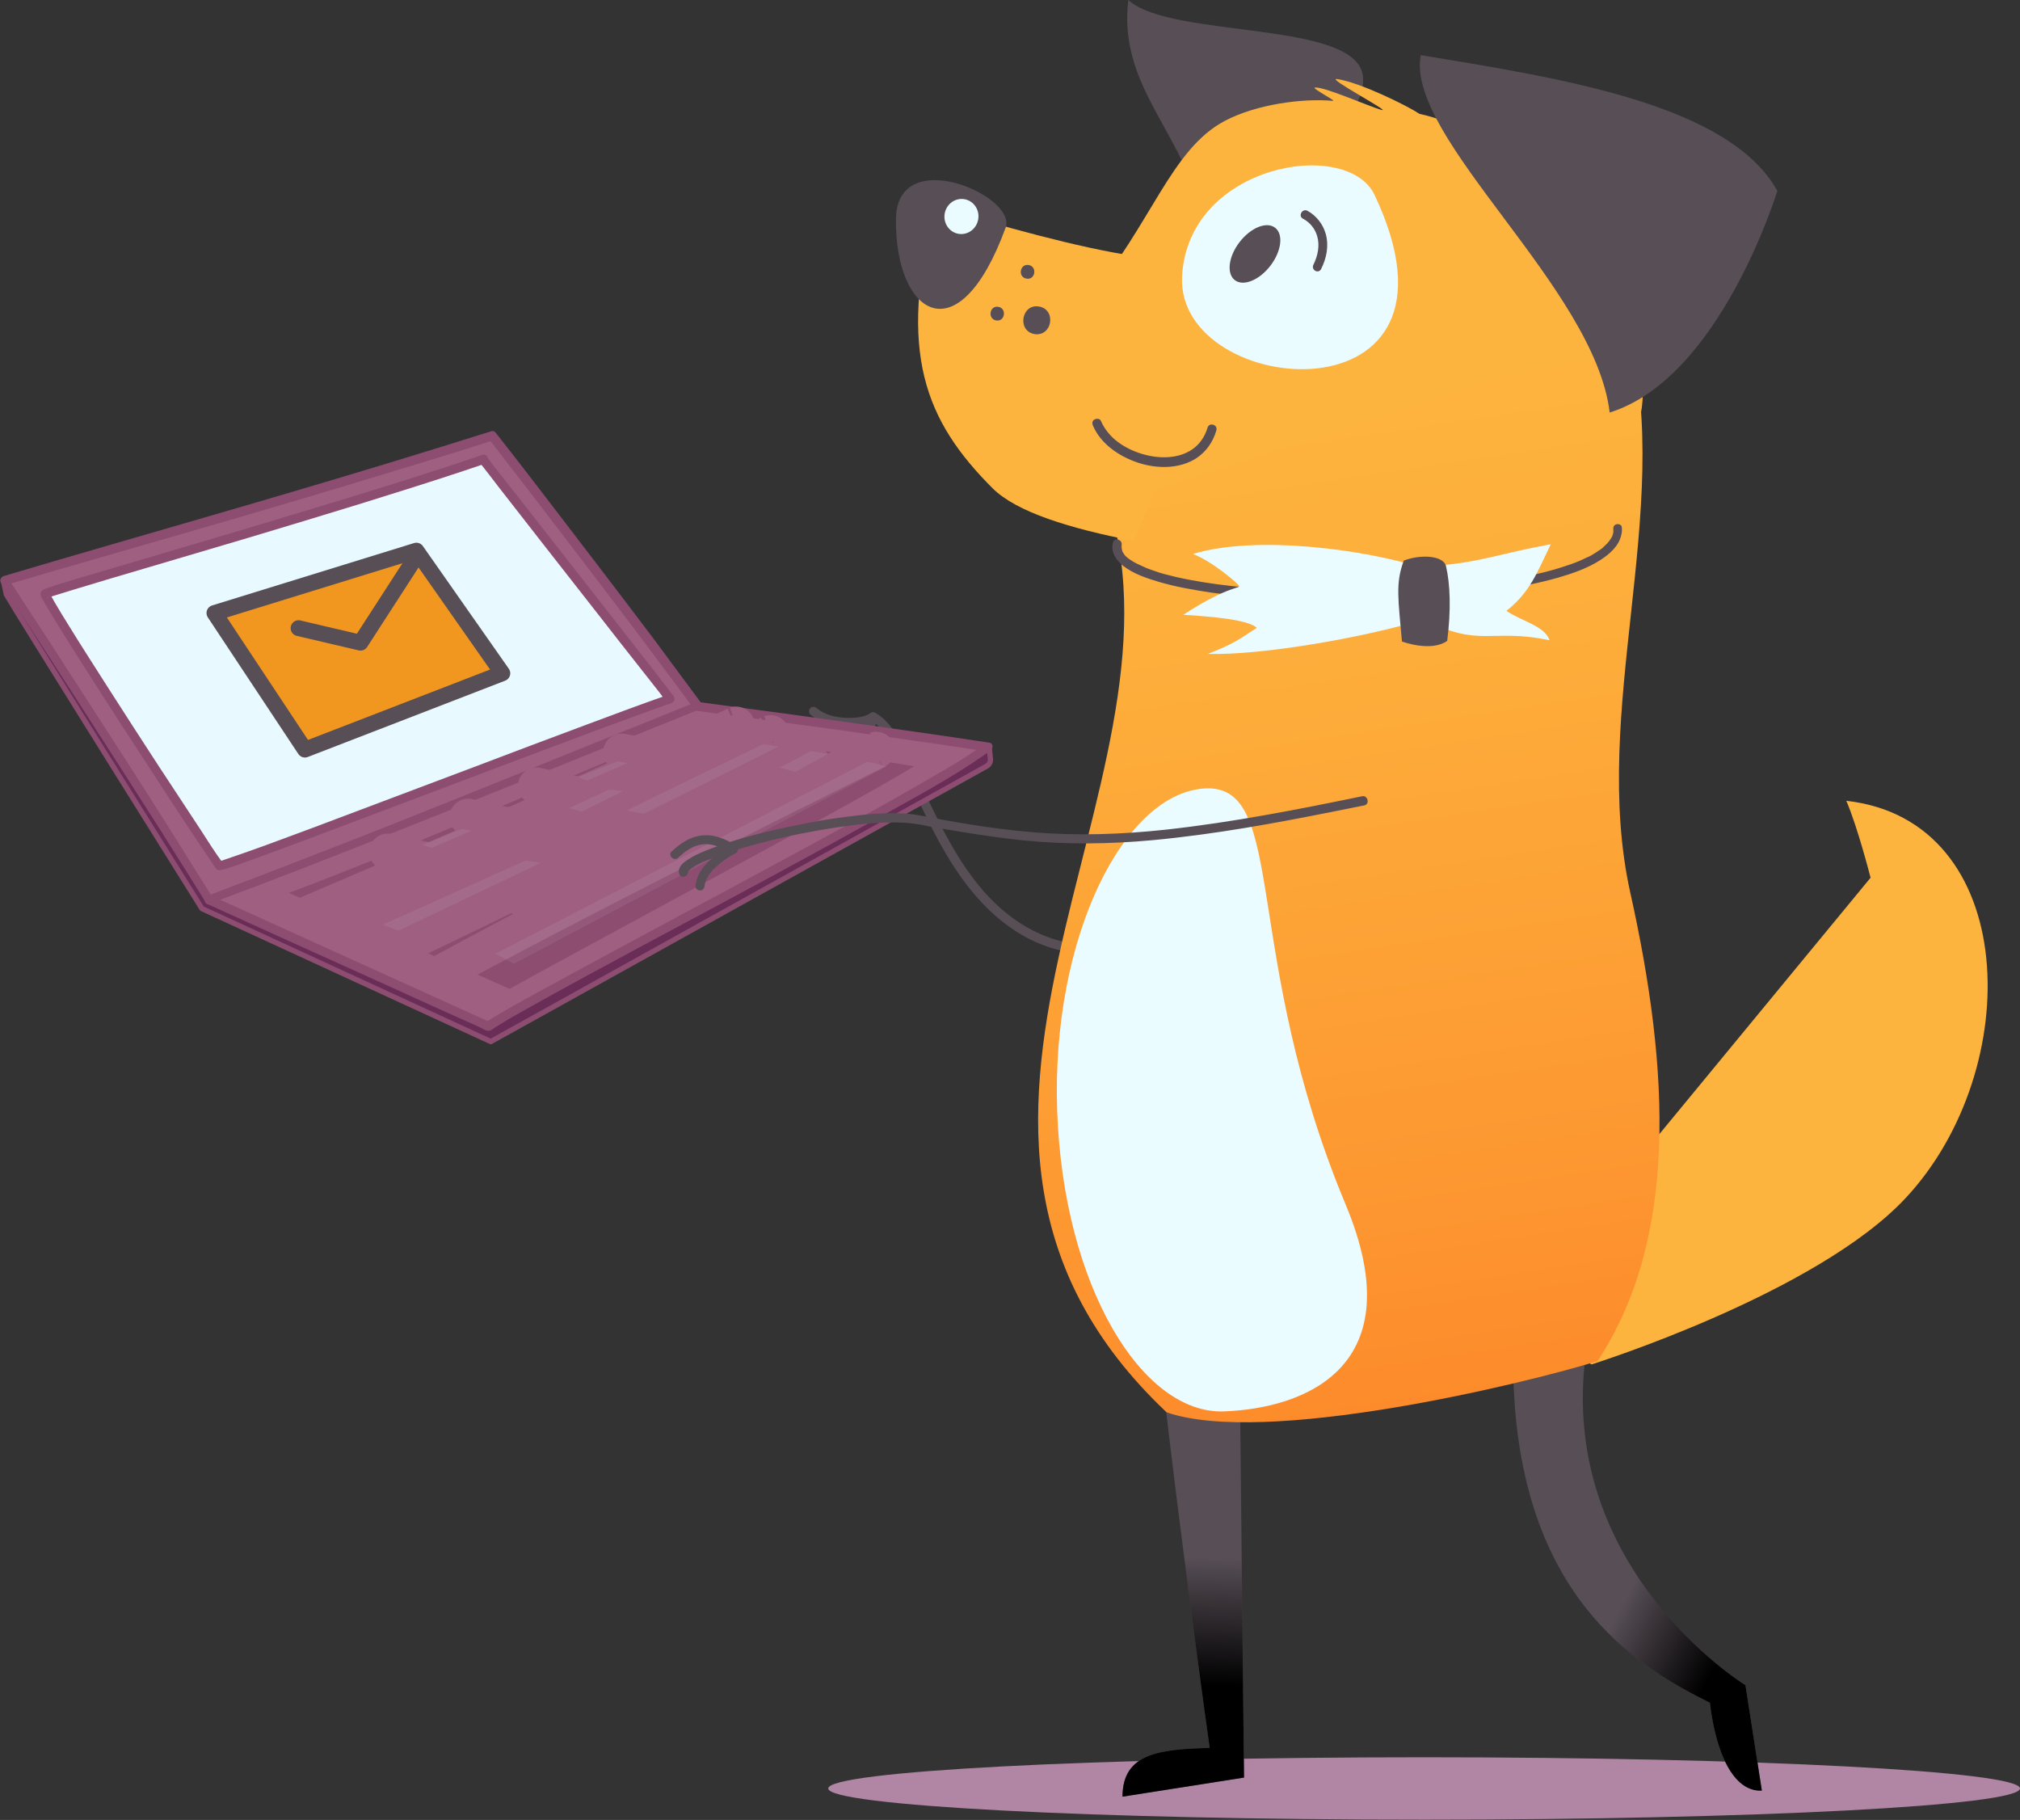 <svg width="383" height="345" viewBox="0 0 383 345" fill="none" xmlns="http://www.w3.org/2000/svg">
<rect x="0" y="0" width="383" height="345" fill="#333333" stroke="none"/>
<g clip-path="url(#clip0_118_914)">
<path d="M240.822 137.564C242.377 143.879 243.874 150.482 242.377 156.969C241.052 162.481 237.712 166.845 233.278 170.347C228.671 173.964 223.143 176.49 217.5 177.926C212.605 179.131 207.307 179.648 202.297 178.672C195.042 177.179 189.168 172.586 184.734 166.787C180.472 161.218 177.478 154.845 174.541 148.472C173.332 145.889 172.18 143.248 170.741 140.721C169.762 138.884 168.61 136.989 166.882 135.726C166.594 135.497 166.306 135.324 165.961 135.152C165.615 134.98 165.212 134.98 164.924 135.267C162.909 137.104 160.375 138.597 157.611 138.999C154.732 139.401 152.14 138.31 150.355 136.013C149.664 135.152 148.455 136.358 149.146 137.219C151.219 139.803 154.329 141.123 157.669 140.664C160.893 140.262 163.83 138.597 166.191 136.473C165.846 136.53 165.5 136.588 165.155 136.588C165.327 136.645 165.5 136.76 165.615 136.875C165.673 136.932 165.788 136.989 165.846 137.047C165.903 137.047 165.903 137.104 165.961 137.104C165.846 136.989 166.134 137.219 165.961 137.104C166.306 137.391 166.594 137.678 166.882 138.023C167.285 138.482 167.401 138.597 167.689 139.056C168.034 139.516 168.322 139.975 168.61 140.492C170.049 142.903 171.201 145.487 172.41 148.013C175.405 154.443 178.342 160.988 182.546 166.73C186.98 172.816 192.796 177.926 200.167 179.935C204.946 181.198 209.956 181.083 214.793 180.222C220.84 179.131 226.713 176.835 231.839 173.39C236.215 170.462 240.246 166.615 242.434 161.735C245.256 155.419 244.91 148.587 243.528 141.927C243.183 140.319 242.78 138.712 242.434 137.047C242.261 136.013 240.592 136.473 240.822 137.564Z" fill="#574E56"/>
<path d="M270.018 344.943C332.416 344.943 383 342.295 383 339.029C383 335.763 332.416 333.115 270.018 333.115C207.619 333.115 157.035 335.763 157.035 339.029C157.035 342.295 207.619 344.943 270.018 344.943Z" fill="#B185A4"/>
<path d="M301.747 258.649C301.747 258.649 344.418 245.272 361.348 227.072C384.152 202.614 383 155.477 350.061 151.802C352.192 156.682 354.668 166.385 354.668 166.385L287.063 248.43" fill="#FDB43E"/>
<path d="M258.443 14.755C257.867 3.674 222.107 7.464 213.929 0C212.087 15.559 223.028 23.942 227.635 39.214C227.577 39.214 259.134 27.444 258.443 14.755Z" fill="#574E56"/>
<path d="M206.328 56.725C218.306 42.544 221.992 28.305 232.242 22.908C238.231 19.75 247.041 18.602 252.685 19.119C253.606 19.234 248.481 16.65 249.345 16.593C251.13 16.42 259.94 20.325 261.956 20.841C263.971 21.358 251.36 14.698 253.491 14.985C257.694 15.559 266.62 19.923 269.154 21.588C280.844 24.114 296.737 35.08 304.051 43.003C314.992 54.773 310.731 83.078 311.191 77.222C309.636 98.924 299.271 113.163 288.215 143.248C278.368 170.06 260.113 197.906 257.982 220.01L217.442 122.923L206.328 56.725Z" fill="#FDB43E"/>
<path d="M219.4 252.334C221.761 275.127 227.001 314.571 229.362 331.335C220.149 331.623 212.835 332.197 212.835 340.579L235.87 336.962L234.948 249.578" fill="#574E56"/>
<path d="M219.4 252.334C221.761 275.127 227.001 314.571 229.362 331.335C220.149 331.623 212.835 332.197 212.835 340.579L235.87 336.962L234.948 249.578" fill="url(#paint0_linear_118_914)"/>
<path d="M286.89 257.559C286.832 302.342 310.385 315.891 324.205 322.781C325.299 332.197 328.639 339.718 334.052 339.431L330.943 319.451C330.943 319.451 293.973 296.83 300.998 254.458" fill="#574E56"/>
<path d="M286.89 257.559C286.832 302.342 310.385 315.891 324.205 322.781C325.299 332.197 328.639 339.718 334.052 339.431L330.943 319.451C330.943 319.451 293.973 296.83 300.998 254.458" fill="url(#paint1_linear_118_914)"/>
<path d="M210.244 95.651C226.886 149.104 164.464 214.154 221.186 267.721C239.728 274.151 288.388 262.496 302.899 258.018C318.217 234.765 316.604 202.843 309.118 169.256C301.459 134.808 317.295 96.8 308.888 63.328" fill="url(#paint2_linear_118_914)"/>
<path d="M240.073 43.979C233.048 55.404 202.931 46.563 177.305 39.156C170.107 66.945 175.462 79.805 188.189 92.551C192.738 97.087 202.873 100.187 214.966 102.541" fill="#FDB43E"/>
<path d="M190.665 43.175C181.682 67.748 169.646 59.596 169.877 41.51C170.05 27.214 192.911 37.089 190.665 43.175Z" fill="#574E56"/>
<path d="M260.631 36.975C281.305 80.666 223.086 75.729 224.122 52.476C225.159 31.061 255.506 26.009 260.631 36.975Z" fill="#EAFCFF"/>
<path d="M305.893 100.187C305.893 100.359 305.893 100.589 305.893 100.761C305.893 101.048 305.893 100.761 305.893 100.876C305.893 100.991 305.836 101.048 305.836 101.163C305.778 101.335 305.721 101.565 305.663 101.737C305.605 101.852 305.721 101.565 305.663 101.68C305.663 101.737 305.605 101.795 305.605 101.795C305.548 101.91 305.49 101.967 305.433 102.082C305.317 102.254 305.202 102.426 305.087 102.599C304.914 102.828 305.145 102.541 304.972 102.713C304.914 102.828 304.799 102.886 304.742 103C304.396 103.345 304.051 103.689 303.647 104.034C303.532 104.149 303.59 104.091 303.647 104.034C303.59 104.091 303.532 104.091 303.475 104.149C303.36 104.206 303.244 104.321 303.129 104.378C302.899 104.551 302.669 104.666 302.438 104.838C301.92 105.182 301.402 105.469 300.826 105.699C299.559 106.331 298.407 106.79 296.968 107.249C293.628 108.397 290.115 109.144 286.602 109.775C282.456 110.522 278.252 111.038 274.106 111.383C269.557 111.785 264.95 112.014 260.343 112.129C255.736 112.244 251.072 112.187 246.465 112.014C242.146 111.842 237.885 111.555 233.566 111.096C229.996 110.694 226.483 110.177 222.97 109.373C221.531 109.029 220.091 108.684 218.709 108.168C218.076 107.938 217.5 107.766 216.924 107.479C217.039 107.536 216.809 107.421 216.694 107.364C216.578 107.307 216.406 107.249 216.291 107.192C216.06 107.077 215.83 106.962 215.542 106.847C215.139 106.618 214.678 106.388 214.275 106.101C214.217 106.043 213.987 105.871 214.102 105.986C214.217 106.043 213.93 105.871 213.872 105.814C213.699 105.699 213.584 105.527 213.411 105.412C213.354 105.354 213.296 105.297 213.239 105.182C213.123 105.067 213.066 104.953 213.181 105.125C213.066 105.01 213.008 104.838 212.893 104.666C212.835 104.608 212.835 104.551 212.778 104.436C212.778 104.493 212.835 104.551 212.778 104.378C212.72 104.206 212.72 104.034 212.663 103.919C212.72 104.206 212.663 103.804 212.663 103.632C212.663 103.575 212.663 103.46 212.663 103.402C212.663 103.575 212.663 103.517 212.663 103.345C212.893 102.254 211.223 101.795 210.993 102.886C210.59 104.723 211.626 106.216 213.008 107.307C214.966 108.799 217.385 109.603 219.688 110.292C222.97 111.268 226.426 111.842 229.823 112.359C234.084 112.933 238.346 113.335 242.607 113.565C247.271 113.852 251.993 113.909 256.658 113.909C261.38 113.852 266.159 113.679 270.881 113.335C275.373 112.991 279.865 112.531 284.299 111.842C288.042 111.268 291.842 110.522 295.47 109.488C298.234 108.684 301.056 107.708 303.532 106.101C305.202 105.01 306.93 103.517 307.391 101.45C307.506 100.991 307.563 100.532 307.506 100.072C307.563 99.096 305.836 99.096 305.893 100.187Z" fill="#574E56"/>
<path d="M269.96 117.354C280.441 122.923 282.744 119.019 293.8 121.373C292.937 118.674 288.387 117.698 285.623 115.804C290.173 112.187 291.439 108.512 294.031 103.173C284.011 105.01 281.304 106.445 272.436 107.249L270.248 107.823C258.904 104.091 238.058 101.393 226.195 105.01C229.996 106.503 234.43 110.407 234.833 110.924C235.582 111.67 233.393 110.637 224.353 116.55C233.739 117.067 237.309 118.043 238.288 119.019C234.43 121.545 233.912 122.004 229.017 123.957C239.555 124.244 259.076 120.741 269.499 117.526" fill="#EAFCFF"/>
<path d="M240.874 50.37C242.98 47.624 243.377 44.399 241.76 43.166C240.143 41.934 237.125 43.16 235.019 45.905C232.914 48.65 232.517 51.875 234.134 53.108C235.75 54.341 238.768 53.115 240.874 50.37Z" fill="#574E56"/>
<path d="M265.814 121.603C265.123 113.565 264.547 110.637 266.159 106.273C269.211 105.067 273.645 105.24 274.164 107.307C274.97 110.751 275.143 115.632 274.394 121.488C271.284 123.669 265.814 121.603 265.814 121.603Z" fill="#574E56"/>
<path d="M250.496 50.983C251.533 48.917 251.994 46.563 251.36 44.324C250.842 42.486 249.575 40.879 247.905 39.96C246.926 39.443 246.062 40.936 247.041 41.453C248.366 42.142 249.345 43.347 249.748 44.783C250.266 46.563 249.863 48.457 249.057 50.122C248.481 51.156 249.978 52.017 250.496 50.983Z" fill="#574E56"/>
<path d="M196.712 49.031C198.382 49.319 197.978 51.902 196.308 51.615C194.581 51.385 195.042 48.744 196.712 49.031Z" fill="#FDB43E"/>
<path d="M191.126 54.026C192.796 54.313 192.393 56.897 190.723 56.61C189.053 56.38 189.456 53.739 191.126 54.026Z" fill="#FDB43E"/>
<path d="M195.041 50.237C196.711 50.524 196.308 53.108 194.638 52.821C192.911 52.534 193.371 49.95 195.041 50.237Z" fill="#574E56"/>
<path d="M197 58.103C200.339 58.677 199.533 63.844 196.136 63.328C192.796 62.753 193.66 57.529 197 58.103Z" fill="#574E56"/>
<path d="M189.283 58.16C190.953 58.447 190.55 61.031 188.88 60.744C187.21 60.457 187.613 57.873 189.283 58.16Z" fill="#574E56"/>
<path d="M185.476 41.559C185.775 39.745 184.592 38.041 182.834 37.754C181.077 37.466 179.41 38.705 179.112 40.52C178.814 42.335 179.997 44.039 181.754 44.326C183.511 44.613 185.178 43.374 185.476 41.559Z" fill="#EAFCFF"/>
<path d="M200.455 210.766C201.664 243.894 216.579 268.123 232.069 267.549C247.559 266.975 267.945 258.994 255.161 228.392C235.294 180.854 244.162 148.932 228.671 149.448C213.181 150.08 199.245 177.639 200.455 210.766Z" fill="#EAFCFF"/>
<path d="M336.989 36.171C327.833 19.75 296.161 14.87 269.384 10.449C266.447 26.181 302.381 54.486 305.202 78.198C326.221 71.653 336.989 36.171 336.989 36.171Z" fill="#574E56"/>
<path d="M228.959 81.068C226.713 88.475 217.212 87.614 212.087 83.882C210.647 82.848 209.438 81.413 208.747 79.805C208.574 79.346 207.941 79.288 207.537 79.518C207.077 79.748 207.019 80.265 207.25 80.724C208.747 84.226 212.317 86.58 215.83 87.728C219.342 88.877 223.604 88.934 226.829 86.867C228.729 85.604 229.996 83.767 230.629 81.585C230.917 80.437 229.247 80.035 228.959 81.068Z" fill="#574E56"/>
<path d="M153.638 135.439C155.48 136.99 157.841 137.678 160.26 137.793C162.16 137.908 164.406 137.678 166.019 136.645C165.615 136.301 165.155 136.013 164.752 135.669C164.176 137.793 163.082 139.631 161.239 140.836C159.339 142.042 157.035 142.444 154.789 142.501C153.695 142.559 153.695 144.281 154.789 144.224C157.381 144.166 160.03 143.707 162.218 142.272C164.406 140.836 165.788 138.655 166.422 136.128C166.594 135.439 165.788 134.75 165.155 135.152C163.83 136.013 161.988 136.128 160.375 136.071C158.417 136.013 156.344 135.497 154.847 134.234C154.501 133.947 153.983 133.889 153.638 134.234C153.35 134.521 153.292 135.095 153.638 135.439Z" fill="#574E56"/>
<path d="M0.634 110.062L1.209 112.703C2.361 114.828 38.294 172.242 38.294 172.242L93.058 197.446L187.037 145.257C187.555 144.97 187.843 144.453 187.786 143.879L187.556 141.64L42.556 169.256L0.634 110.062Z" fill="#6A2D57" stroke="#8C4D71" stroke-miterlimit="10" stroke-linecap="round" stroke-linejoin="round"/>
<path d="M93.346 82.561C59.889 93.068 33.572 100.417 0.864 110.005C14.108 130.387 25.741 148.013 39.676 170.577C69.39 162.596 100.371 151.056 130.085 143.075C132.216 142.501 134.807 141.468 135.038 139.229C135.153 137.908 134.347 136.702 133.54 135.611C120.756 117.928 93.346 82.561 93.346 82.561Z" fill="#9E5F81"/>
<path d="M93.116 81.757C80.908 85.604 68.642 89.336 56.376 92.953C44.744 96.398 33.112 99.728 21.48 103.115C14.569 105.125 7.601 107.134 0.691 109.201C0.173 109.373 -0.115 110.005 0.173 110.464C5.183 118.158 10.193 125.851 15.145 133.545C20.155 141.295 25.107 149.046 30.06 156.797C33.054 161.563 36.049 166.271 38.985 171.036C39.216 171.38 39.561 171.553 39.964 171.438C55.052 167.361 69.909 162.596 84.766 157.831C99.565 153.065 114.365 148.3 129.337 144.224C131.813 143.535 135.326 142.673 135.902 139.688C136.189 138.023 135.326 136.53 134.347 135.21C133.771 134.406 133.137 133.545 132.562 132.741C129.682 128.837 126.803 124.99 123.924 121.086C117.647 112.761 111.313 104.493 104.978 96.226C101.408 91.575 97.895 86.982 94.267 82.389C94.21 82.331 94.152 82.274 94.095 82.159C93.807 81.815 93.346 81.585 92.885 81.872C92.54 82.102 92.309 82.676 92.597 83.078C95.477 86.81 98.356 90.542 101.235 94.273C107.282 102.197 113.386 110.12 119.375 118.043C122.369 122.004 125.363 126.023 128.358 130.042C129.682 131.822 130.949 133.545 132.216 135.324C133.022 136.415 134.174 137.678 134.174 139.056C134.174 140.377 132.907 141.123 131.813 141.64C130.373 142.272 128.761 142.616 127.264 143.018C125.421 143.535 123.636 144.051 121.793 144.568C118.108 145.602 114.48 146.692 110.794 147.841C103.423 150.08 96.052 152.434 88.682 154.788C74.112 159.438 59.543 164.204 44.802 168.337C43.016 168.854 41.174 169.371 39.389 169.83C39.734 169.945 40.022 170.117 40.367 170.232C35.242 162.022 30.117 153.812 24.877 145.659C19.982 138.023 15.03 130.444 10.135 122.808C7.256 118.445 4.434 114.024 1.555 109.66C1.382 110.062 1.209 110.522 1.037 110.924C13.072 107.364 25.165 103.919 37.258 100.417C48.948 97.029 60.638 93.585 72.327 90.025C79.41 87.901 86.493 85.719 93.519 83.48C94.613 83.078 94.152 81.413 93.116 81.757Z" fill="#8C4D71"/>
<path d="M132.216 133.947C100.602 146.578 70.542 159.094 39.676 170.577C57.355 178.557 74.976 186.595 92.655 194.576C102.848 187.858 174.944 150.941 187.44 141.64C168.437 138.712 132.216 133.947 132.216 133.947Z" fill="#9E5F81"/>
<path d="M131.986 133.085C119.835 137.965 107.685 142.903 95.534 147.783C83.614 152.606 71.694 157.371 59.658 162.022C52.921 164.663 46.184 167.189 39.446 169.773C38.812 170.002 38.525 171.036 39.216 171.323C48.199 175.399 57.125 179.476 66.108 183.495C70.6 185.504 75.091 187.571 79.525 189.581C81.771 190.614 84.017 191.59 86.263 192.623C87.357 193.083 88.394 193.6 89.488 194.059C90.006 194.288 90.582 194.518 91.1 194.805C91.561 195.035 92.309 195.552 92.828 195.379C93.288 195.264 93.691 194.863 94.094 194.633C94.555 194.346 95.016 194.059 95.477 193.772C96.686 193.025 97.953 192.336 99.162 191.647C102.617 189.695 106.072 187.801 109.527 185.906C118.856 180.854 128.243 175.801 137.629 170.806C147.361 165.582 157.093 160.299 166.767 154.903C173.447 151.171 180.242 147.554 186.519 143.19C186.922 142.903 187.325 142.616 187.786 142.329C188.304 141.927 188.419 140.894 187.555 140.779C178.515 139.401 169.531 138.138 160.49 136.875C152.601 135.784 144.712 134.693 136.823 133.659C135.268 133.43 133.656 133.258 132.101 133.028C131.64 132.97 131.237 133.487 131.237 133.889C131.237 134.406 131.64 134.693 132.101 134.75C136.535 135.324 140.969 135.899 145.403 136.53C154.501 137.736 163.6 138.999 172.698 140.319C177.478 141.008 182.315 141.697 187.095 142.444C187.037 141.927 186.98 141.41 186.864 140.894C182.718 143.994 178.054 146.52 173.62 149.104C166.537 153.18 159.396 157.084 152.198 160.988C144.136 165.352 136.074 169.715 128.012 174.021C120.814 177.868 113.616 181.772 106.418 185.676C101.926 188.145 97.319 190.557 92.943 193.255C92.655 193.427 92.367 193.6 92.079 193.772C92.367 193.772 92.655 193.772 92.943 193.772C79.18 187.514 65.417 181.313 51.654 175.055C47.738 173.275 43.88 171.495 39.964 169.773C39.907 170.289 39.849 170.806 39.734 171.323C51.769 166.845 63.689 162.194 75.61 157.429C87.645 152.663 99.623 147.783 111.6 142.96C118.453 140.205 125.363 137.391 132.216 134.635C133.483 134.348 133.022 132.683 131.986 133.085Z" fill="#8C4D71"/>
<path d="M91.676 87.039C64.323 96.398 8.868 111.957 8.581 112.531C8.177 113.22 39.216 160.874 41.692 164.089C42.844 164.433 107.627 139.286 127.149 132.396L91.676 87.039Z" fill="#E8FAFF"/>
<path d="M91.446 86.236C81.023 89.795 70.427 93.068 59.889 96.226C49.006 99.556 38.122 102.771 27.181 105.986C23.207 107.134 19.291 108.34 15.318 109.488C13.188 110.12 10.999 110.751 8.926 111.498C8.293 111.727 7.544 111.957 7.717 112.818C7.832 113.278 8.178 113.794 8.408 114.196C9.675 116.435 11.057 118.56 12.381 120.741C16.988 128.09 21.652 135.324 26.375 142.559C30.521 148.932 34.667 155.362 38.928 161.677C39.446 162.424 39.965 163.17 40.483 163.974C40.656 164.204 40.828 164.548 41.001 164.72C41.289 165.007 41.692 165.007 42.038 164.893C43.593 164.548 45.147 163.917 46.587 163.4C53.9 160.759 61.214 158.003 68.469 155.247C78.259 151.573 88.048 147.841 97.838 144.166C106.188 141.008 114.595 137.851 123.003 134.808C124.385 134.291 125.824 133.774 127.264 133.315C127.897 133.085 128.07 132.396 127.667 131.88C126.515 130.387 125.306 128.894 124.154 127.344C121.333 123.727 118.511 120.11 115.689 116.493C112.292 112.129 108.837 107.766 105.439 103.402C102.502 99.613 99.508 95.824 96.571 92.092C95.592 90.829 94.613 89.623 93.634 88.36C93.174 87.786 92.77 87.097 92.252 86.58L92.195 86.523C91.504 85.661 90.294 86.867 90.985 87.728C92.137 89.221 93.346 90.714 94.498 92.264C97.32 95.881 100.141 99.498 102.963 103.115C106.361 107.479 109.816 111.842 113.213 116.206C116.15 119.995 119.144 123.784 122.081 127.516C123.06 128.779 124.039 129.985 125.018 131.248C125.479 131.822 125.882 132.511 126.4 133.028L126.458 133.085C126.573 132.626 126.688 132.109 126.861 131.65C121.563 133.487 116.38 135.439 111.14 137.391C104.057 140.032 97.032 142.673 89.949 145.372C82.635 148.128 75.322 150.884 68.009 153.639C62.135 155.879 56.261 158.06 50.33 160.242C47.451 161.276 44.572 162.309 41.635 163.285C41.52 163.342 41.404 163.228 41.692 163.285C41.52 163.285 41.75 163.285 41.865 163.342C42.038 163.457 42.211 163.629 42.383 163.744C40.828 161.735 39.504 159.553 38.122 157.429C35.415 153.295 32.709 149.219 30.002 145.085C26.893 140.319 23.783 135.497 20.731 130.731C18.14 126.655 15.491 122.579 12.957 118.445C12.093 117.067 11.287 115.746 10.481 114.368C10.251 113.909 9.963 113.507 9.732 113.048C9.675 112.876 9.56 112.761 9.502 112.589C9.502 112.531 9.444 112.474 9.444 112.416C9.387 112.244 9.502 112.646 9.444 112.474C9.387 112.301 9.444 112.531 9.444 112.646C9.387 112.933 9.272 113.163 9.041 113.335C8.811 113.392 9.214 113.163 9.041 113.335C9.387 113.22 9.675 113.105 10.02 112.99C11.287 112.589 12.612 112.187 13.936 111.785C18.601 110.349 23.323 108.971 27.987 107.594C34.437 105.699 40.944 103.747 47.393 101.852C54.476 99.728 61.502 97.603 68.585 95.422C75.034 93.412 81.484 91.403 87.876 89.278C89.258 88.819 90.582 88.36 91.964 87.901C92.943 87.499 92.483 85.834 91.446 86.236Z" fill="#8C4D71"/>
<path d="M131.18 137.736C106.072 147.783 79.295 160.127 54.764 169.256C68.815 175.629 82.578 181.141 96.629 187.456C105.727 182.289 161.757 152.376 173.332 145.257C158.245 142.903 131.18 137.736 131.18 137.736Z" fill="#8C4D71"/>
<path d="M139.587 137.449C140.221 137.219 93.749 158.405 58.219 173.39" stroke="#9E5F81" stroke-width="7" stroke-miterlimit="10"/>
<path d="M146.094 139.056C146.728 138.827 99.853 161.965 64.323 176.892" stroke="#9E5F81" stroke-width="7" stroke-miterlimit="10"/>
<path d="M154.905 140.319C153.408 141.525 106.764 164.663 72.673 180.911" stroke="#9E5F81" stroke-width="7" stroke-miterlimit="10"/>
<path d="M166.134 142.214C166.768 141.984 116.265 166.73 82.751 184.987" stroke="#9E5F81" stroke-width="7" stroke-miterlimit="10"/>
<path d="M117.877 142.559C120.872 143.133 122.139 143.362 125.191 143.707" stroke="#9E5F81" stroke-width="7" stroke-miterlimit="10" stroke-linecap="round" stroke-linejoin="round"/>
<path d="M116.61 147.898C119.605 148.472 122.369 148.759 125.363 149.104" stroke="#9E5F81" stroke-width="7" stroke-miterlimit="10" stroke-linecap="round" stroke-linejoin="round"/>
<path d="M129.913 141.87C132.907 142.444 134.75 142.846 137.744 143.19" stroke="#9E5F81" stroke-width="7" stroke-miterlimit="10" stroke-linecap="round" stroke-linejoin="round"/>
<path d="M88.739 154.903C91.734 155.477 93.692 156.166 96.686 156.568" stroke="#9E5F81" stroke-width="7" stroke-miterlimit="10" stroke-linecap="round" stroke-linejoin="round"/>
<path d="M101.696 148.989C104.69 149.563 106.072 150.195 109.067 150.597" stroke="#9E5F81" stroke-width="7" stroke-miterlimit="10" stroke-linecap="round" stroke-linejoin="round"/>
<path d="M87.012 160.989C90.006 161.563 92.885 162.366 95.88 162.711" stroke="#9E5F81" stroke-width="7" stroke-miterlimit="10" stroke-linecap="round" stroke-linejoin="round"/>
<path d="M100.026 155.477C103.021 156.051 105.266 156.453 108.261 156.855" stroke="#9E5F81" stroke-width="7" stroke-miterlimit="10" stroke-linecap="round" stroke-linejoin="round"/>
<path d="M99.565 161.39C102.56 161.965 105.382 162.883 108.376 163.228" stroke="#9E5F81" stroke-width="7" stroke-miterlimit="10" stroke-linecap="round" stroke-linejoin="round"/>
<path d="M113.386 154.788C116.668 155.132 119.49 155.993 122.945 156.51" stroke="#9E5F81" stroke-width="7" stroke-miterlimit="10" stroke-linecap="round" stroke-linejoin="round"/>
<path d="M96.974 169.543C100.659 170.577 103.539 171.208 107.224 171.954" stroke="#9E5F81" stroke-width="7" stroke-miterlimit="10" stroke-linecap="round" stroke-linejoin="round"/>
<path d="M114.25 161.39C117.935 162.079 119.605 162.883 123.29 163.342" stroke="#9E5F81" stroke-width="7" stroke-miterlimit="10" stroke-linecap="round" stroke-linejoin="round"/>
<path d="M128.876 153.812C131.87 154.386 136.247 155.132 139.241 155.477" stroke="#9E5F81" stroke-width="7" stroke-miterlimit="10" stroke-linecap="round" stroke-linejoin="round"/>
<path d="M141.66 147.209C145.288 147.956 147.764 148.645 151.392 149.161" stroke="#9E5F81" stroke-width="7" stroke-miterlimit="10" stroke-linecap="round" stroke-linejoin="round"/>
<path d="M73.537 161.505C76.531 162.079 78.489 162.768 81.484 163.17" stroke="#9E5F81" stroke-width="7" stroke-miterlimit="10" stroke-linecap="round" stroke-linejoin="round"/>
<path d="M74.516 166.558C77.856 167.304 79.641 167.821 83.326 168.51" stroke="#9E5F81" stroke-width="7" stroke-miterlimit="10" stroke-linecap="round" stroke-linejoin="round"/>
<path opacity="0.07" d="M164.464 144.396L168.149 145.257L97.435 182.691L93.922 180.796L164.464 144.396Z" fill="white"/>
<path opacity="0.07" d="M153.695 142.386L156.978 142.903L150.873 146.29C150.873 146.29 148.685 145.774 147.706 145.487C148.57 145.257 153.695 142.386 153.695 142.386Z" fill="white"/>
<path opacity="0.07" d="M144.597 141.123C144.597 140.951 147.591 141.525 147.591 141.525L122.023 154.271L118.914 153.64C119.144 153.352 144.597 141.123 144.597 141.123Z" fill="white"/>
<path opacity="0.07" d="M99.508 163.17C99.508 162.998 102.502 163.572 102.502 163.572L75.552 176.433L72.5 175.285C73.076 175.112 99.508 163.17 99.508 163.17Z" fill="white"/>
<path opacity="0.07" d="M115.459 149.678L118.108 149.965L110.276 153.869L107.915 153.18L115.459 149.678Z" fill="white"/>
<path opacity="0.07" d="M109.585 147.324C109.815 147.209 115.228 145.085 117.071 144.339C117.647 144.453 118.396 144.511 118.914 144.683C117.244 145.429 112.81 147.324 111.313 147.956C110.737 147.726 110.161 147.554 109.585 147.324Z" fill="white"/>
<path opacity="0.07" d="M80.044 160.127C80.274 160.012 85.687 157.888 87.53 157.142C88.106 157.257 88.854 157.314 89.373 157.486C87.703 158.233 83.269 160.127 81.771 160.759C81.253 160.529 80.62 160.357 80.044 160.127C80.044 160.185 80.044 160.127 80.044 160.127Z" fill="white"/>
<path d="M128.588 162.596C129.855 161.39 131.352 160.3 133.079 160.07C135.037 159.783 136.938 160.701 138.608 161.735C138.608 161.218 138.608 160.759 138.608 160.242C137.456 160.816 136.304 161.62 135.325 162.424C133.598 163.802 132.1 165.639 131.87 167.936C131.813 168.395 132.273 168.797 132.734 168.797C133.252 168.797 133.54 168.395 133.598 167.936C133.77 166.098 135.325 164.606 136.707 163.515C137.571 162.826 138.492 162.252 139.471 161.735C140.105 161.448 139.99 160.587 139.471 160.242C137.513 158.979 135.21 158.06 132.849 158.405C130.718 158.692 128.876 159.955 127.321 161.448C126.572 162.137 127.782 163.342 128.588 162.596Z" fill="#574E56"/>
<path d="M258.27 150.941C246.004 153.467 233.681 155.879 221.185 157.257C212.778 158.175 204.37 158.462 195.963 157.773C192.047 157.429 188.131 156.97 184.273 156.338C182.142 155.994 180.069 155.649 177.939 155.247C176.038 154.903 174.138 154.443 172.18 154.271C168.264 153.927 164.291 154.329 160.433 154.845C155.768 155.419 151.219 156.338 146.67 157.371C142.696 158.29 138.723 159.381 134.922 160.816C133.598 161.333 132.216 161.85 131.007 162.596C130.258 163.055 129.337 163.572 128.933 164.376C128.703 164.778 128.646 165.18 128.761 165.582C128.991 166.673 130.661 166.213 130.431 165.122C130.431 165.008 130.488 165.352 130.431 165.18C130.431 165.122 130.488 165.409 130.431 165.237C130.373 165.409 130.431 165.065 130.431 165.237C130.488 165.18 130.661 164.95 130.488 165.18C130.603 165.065 130.719 164.95 130.834 164.835C130.891 164.778 131.064 164.663 130.949 164.72C130.891 164.778 131.122 164.606 131.179 164.548C132.158 163.859 133.31 163.343 134.404 162.941C137.974 161.505 141.717 160.414 145.403 159.496C149.837 158.348 154.386 157.486 158.935 156.797C162.909 156.223 166.94 155.764 170.971 155.936C172.756 155.994 174.311 156.281 176.038 156.625C178.169 157.027 180.3 157.371 182.373 157.716C186.288 158.348 190.262 158.922 194.178 159.324C202.297 160.127 210.417 160.013 218.536 159.266C230.226 158.175 241.801 156.051 253.26 153.754C255.103 153.41 256.888 153.008 258.731 152.664C259.767 152.376 259.307 150.711 258.27 150.941Z" fill="#574E56"/>
<path d="M95.246 127.631L57.816 142.099L40.656 116.206L78.95 104.378L95.246 127.631Z" fill="#F19720" stroke="#574E56" stroke-width="3" stroke-miterlimit="10" stroke-linecap="round" stroke-linejoin="round"/>
<path d="M56.606 119.076L68.354 121.832L79.007 105.354" stroke="#574E56" stroke-width="3" stroke-miterlimit="10" stroke-linecap="round" stroke-linejoin="round"/>
</g>
<defs>
<linearGradient id="paint0_linear_118_914" x1="225.888" y1="295.206" x2="225.187" y2="319.443" gradientUnits="userSpaceOnUse">
<stop stop-opacity="0"/>
<stop offset="1"/>
</linearGradient>
<linearGradient id="paint1_linear_118_914" x1="312.548" y1="294.532" x2="331.253" y2="304.233" gradientUnits="userSpaceOnUse">
<stop stop-opacity="0"/>
<stop offset="1"/>
</linearGradient>
<linearGradient id="paint2_linear_118_914" x1="242.512" y1="73.657" x2="271.76" y2="265.976" gradientUnits="userSpaceOnUse">
<stop stop-color="#FDB43E"/>
<stop offset="0.308" stop-color="#FDAC3A"/>
<stop offset="0.774" stop-color="#FD9831"/>
<stop offset="1" stop-color="#FD8B2B"/>
</linearGradient>
<clipPath id="clip0_118_914">
<rect width="383" height="345" fill="white"/>
</clipPath>
</defs>
</svg>
